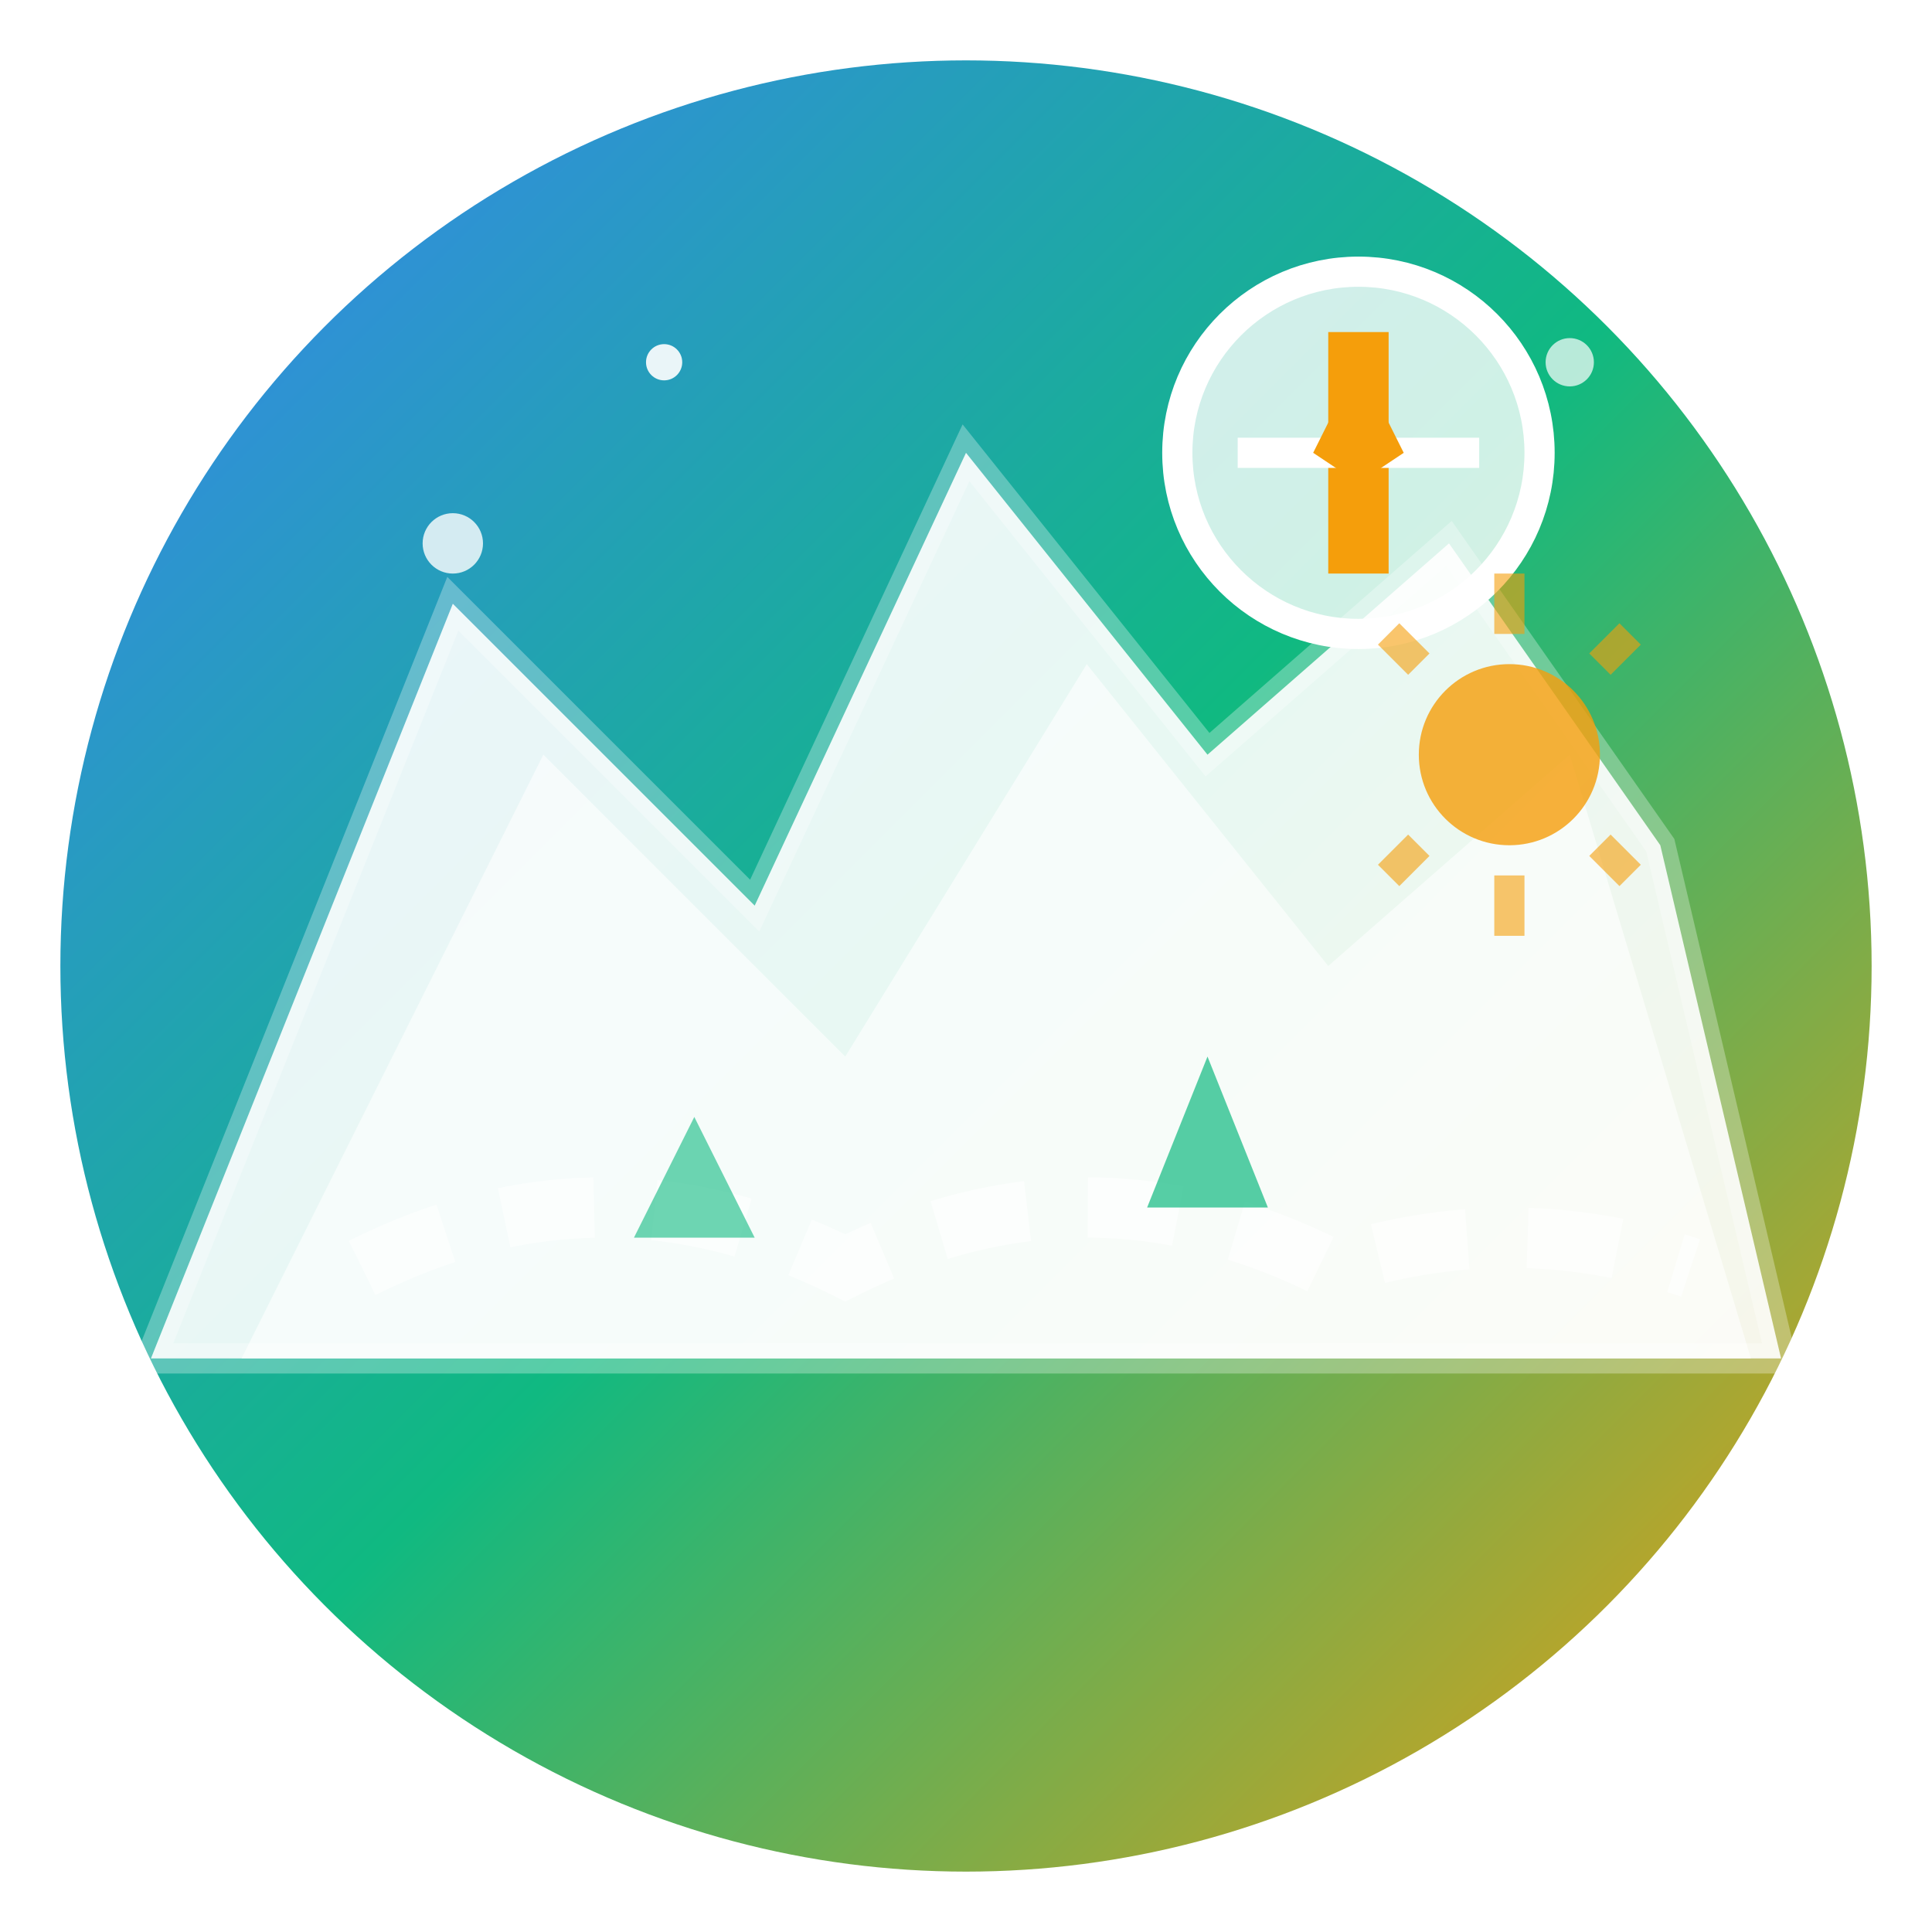<svg xmlns="http://www.w3.org/2000/svg" viewBox="0 0 64 64" width="64" height="64">
  <defs>
    <linearGradient id="trekGradient" x1="0%" y1="0%" x2="100%" y2="100%">
      <stop offset="0%" style="stop-color:#3B82F6"/>
      <stop offset="50%" style="stop-color:#10B981"/>
      <stop offset="100%" style="stop-color:#F59E0B"/>
    </linearGradient>
    <filter id="glow">
      <feGaussianBlur stdDeviation="2" result="coloredBlur"/>
      <feMerge> 
        <feMergeNode in="coloredBlur"/>
        <feMergeNode in="SourceGraphic"/>
      </feMerge>
    </filter>
  </defs>
  
  <!-- Main circle background -->
  <circle cx="32" cy="32" r="30" fill="url(#trekGradient)" filter="url(#glow)"/>
  
  <!-- Mountain range -->
  <path d="M5 45 L15 20 L25 30 L32 15 L40 25 L48 18 L55 28 L59 45 Z" fill="rgba(255,255,255,0.9)" stroke="rgba(255,255,255,0.3)" stroke-width="1"/>
  
  <!-- Secondary mountain layer -->
  <path d="M8 45 L18 25 L28 35 L36 22 L44 32 L52 25 L58 45 Z" fill="rgba(255,255,255,0.6)"/>
  
  <!-- Compass in top right -->
  <g transform="translate(45, 15)">
    <circle cx="0" cy="0" r="6" fill="rgba(255,255,255,0.8)" stroke="white" stroke-width="1"/>
    <line x1="0" y1="-4" x2="0" y2="4" stroke="#F59E0B" stroke-width="2"/>
    <line x1="-4" y1="0" x2="4" y2="0" stroke="white" stroke-width="1"/>
    <polygon points="0,-3 1.5,0 0,1 -1.5,0" fill="#F59E0B"/>
  </g>
  
  <!-- Adventure trail path -->
  <path d="M12 42 Q20 38 28 42 Q36 38 44 42 Q50 40 56 42" 
        stroke="rgba(255,255,255,0.6)" 
        stroke-width="2" 
        fill="none" 
        stroke-dasharray="3,2"/>
  
  <!-- Adventure elements -->
  <!-- Sun/sunrise -->
  <circle cx="50" cy="25" r="3" fill="rgba(245,158,11,0.8)"/>
  <g stroke="rgba(245,158,11,0.6)" stroke-width="1">
    <line x1="50" y1="19" x2="50" y2="21"/>
    <line x1="54" y1="21" x2="53" y2="22"/>
    <line x1="54" y1="29" x2="53" y2="28"/>
    <line x1="50" y1="31" x2="50" y2="29"/>
    <line x1="46" y1="29" x2="47" y2="28"/>
    <line x1="46" y1="21" x2="47" y2="22"/>
  </g>
  
  <!-- Stars -->
  <circle cx="15" cy="18" r="1" fill="white" opacity="0.8"/>
  <circle cx="52" cy="12" r="0.8" fill="white" opacity="0.7"/>
  <circle cx="22" cy="12" r="0.6" fill="white" opacity="0.9"/>
  
  <!-- Small pine trees -->
  <path d="M38 40 L40 35 L42 40 Z" fill="rgba(16,185,129,0.7)"/>
  <path d="M21 41 L23 37 L25 41 Z" fill="rgba(16,185,129,0.6)"/>
</svg>
